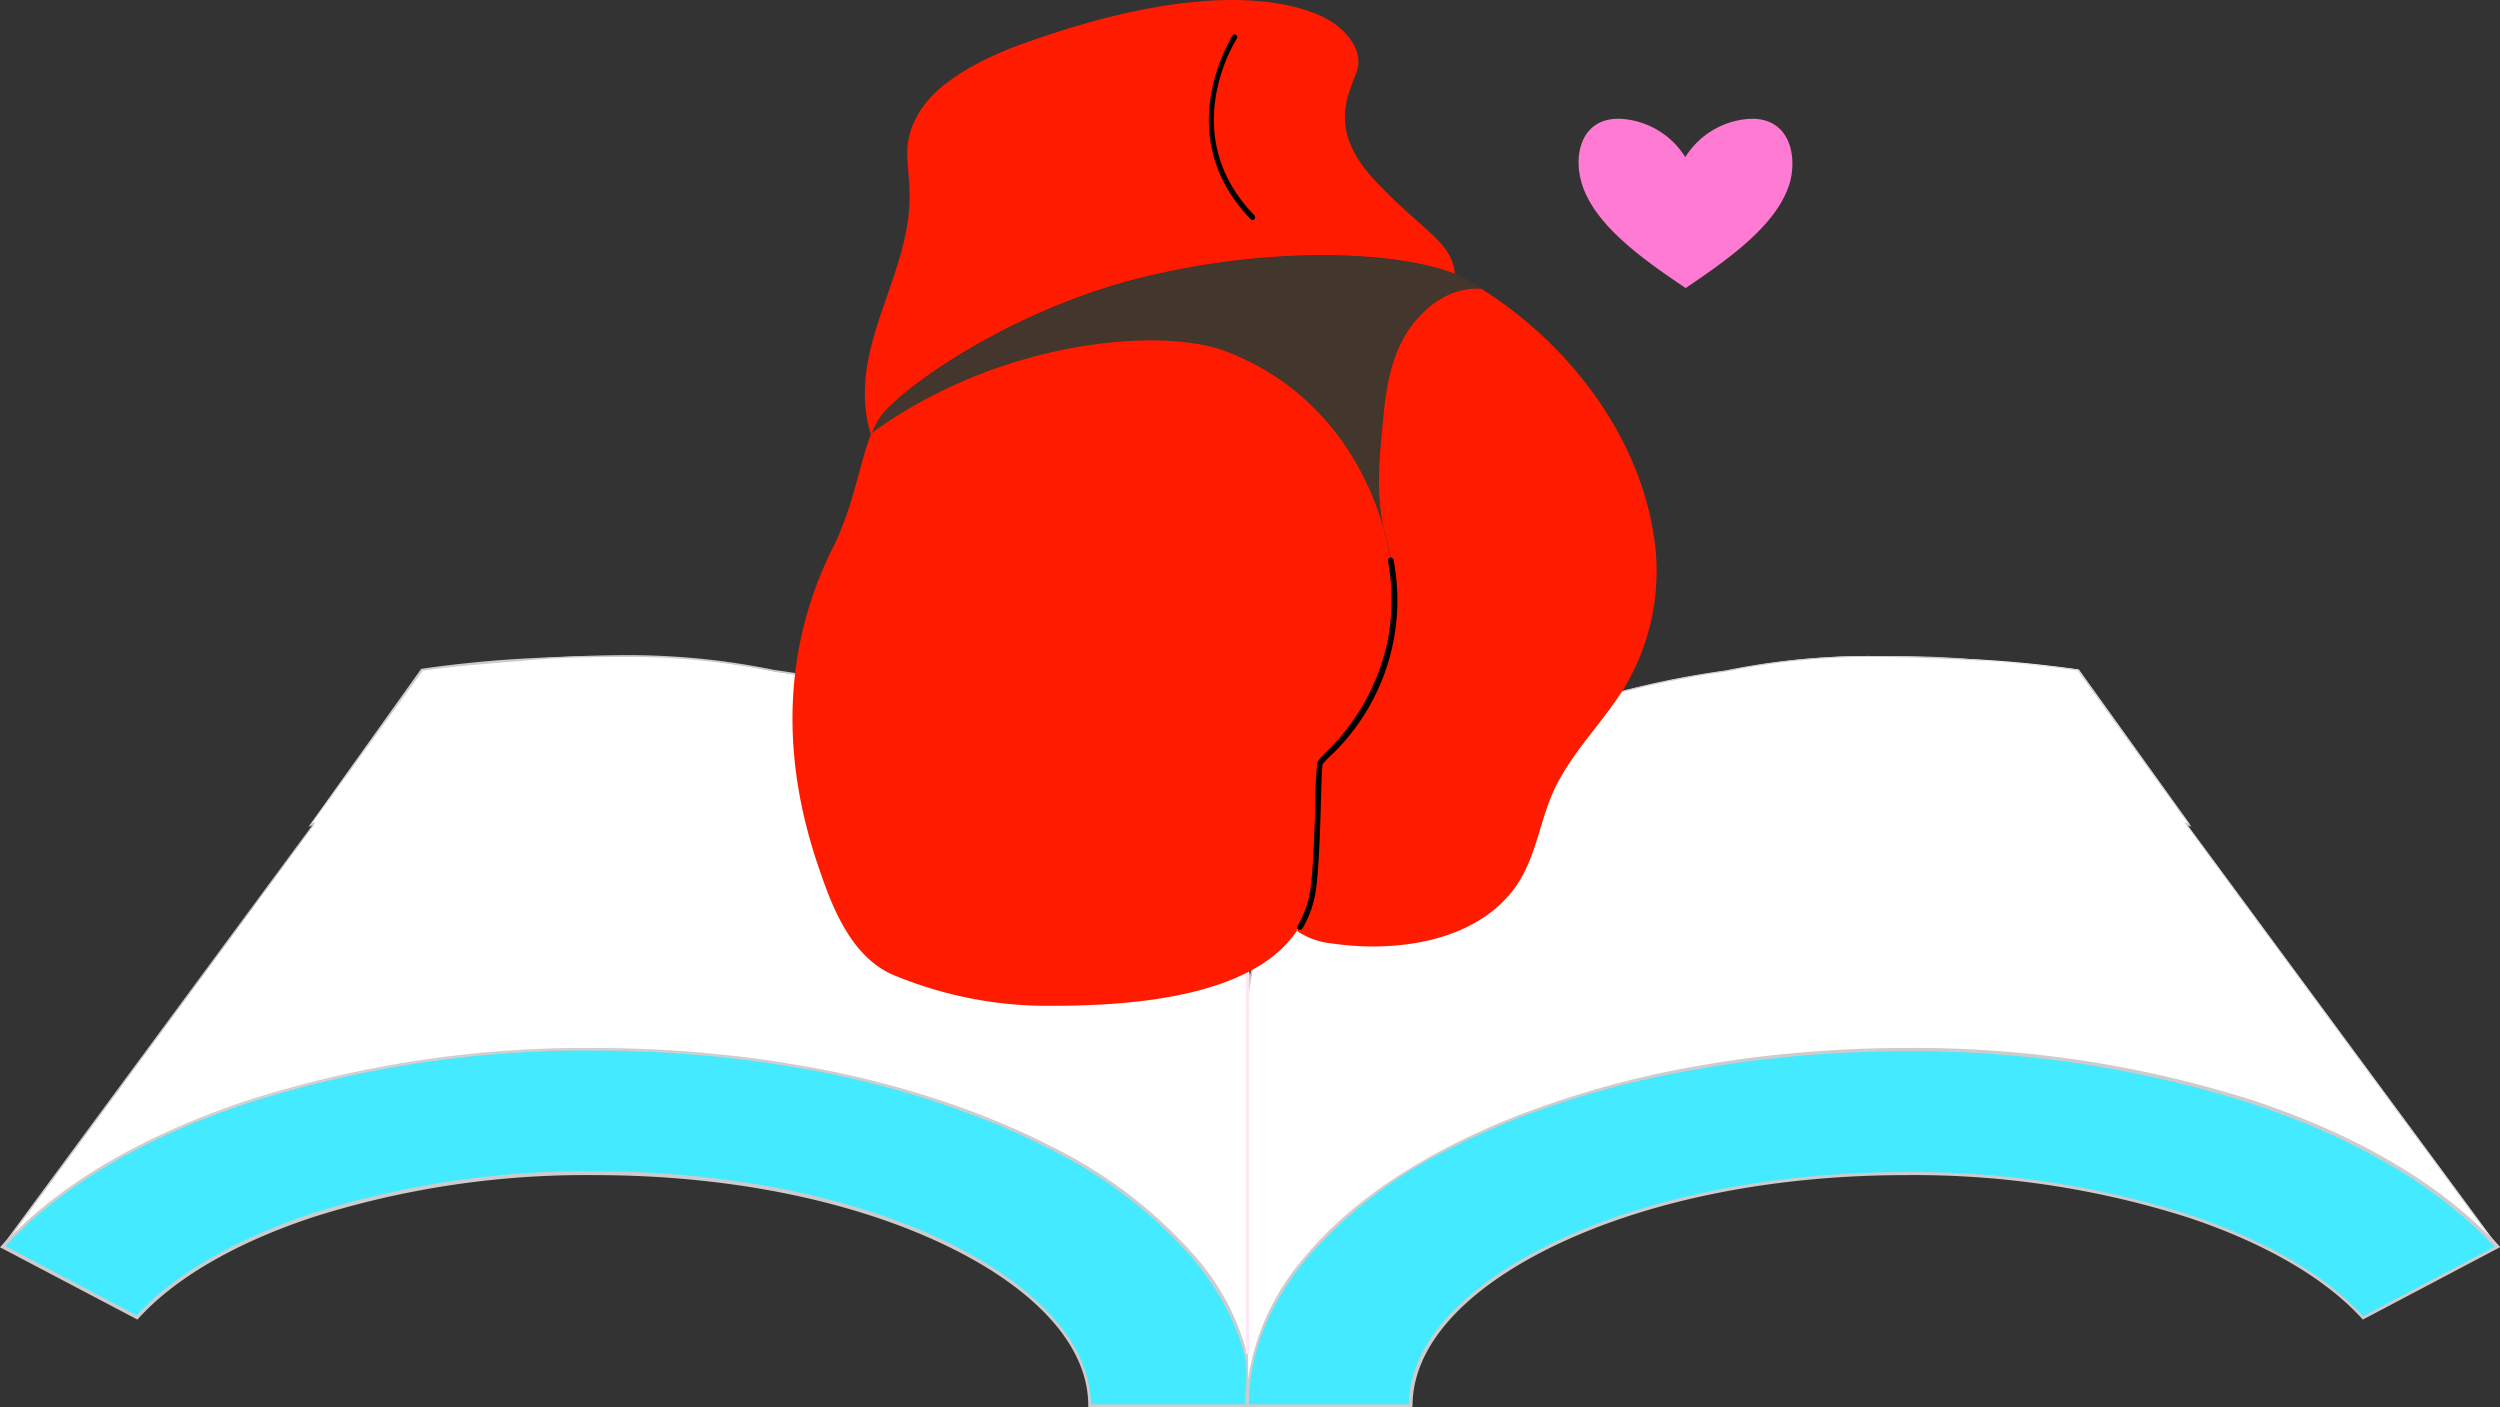 <svg xmlns="http://www.w3.org/2000/svg" viewBox="0 0 270.59 152.32"><rect x="0" y="0" width="270.59" height="152.32" fill="#333333" stroke="none"/><path d="M113.35,124c-2.24-1.14-4.6-2.2-7.07-3.16A101.1,101.1,0,0,0,87,115.48l-2-.34c-1.6-.26-3.2-.49-4.83-.68q-1.5-.19-3-.33c-1.33-.13-2.67-.24-4-.33q-4.5-.3-9-.3a120.49,120.49,0,0,0-37.6,5.71C15.29,123,6.17,128.46.29,135l14.5,7.63c4-4.4,10.55-8.22,18.9-11A97.63,97.63,0,0,1,64.27,127c15,0,28.89,2.91,39.25,8.19,9.27,4.81,14.38,10.81,14.38,17h17.67c0-5.6-2.11-11-6.27-16C125.49,131.53,120.12,127.45,113.35,124Z" style="fill:#44eaff"/><path d="M135.79,152.32h-18v-.18c0-6.12-5.07-12.07-14.27-16.77-10.34-5.27-24.25-8.18-39.17-8.18a97.79,97.79,0,0,0-30.56,4.58c-8.34,2.78-14.85,6.57-18.82,10.95l-.1.11-.12-.07L0,135l.16-.18c5.91-6.5,15.06-12,26.46-15.74a120.58,120.58,0,0,1,37.66-5.72c3,0,6,.1,9,.29,1.35.09,2.71.21,4,.34,1,.09,2,.2,3,.32,1.6.2,3.22.43,4.83.69l2,.34a101.52,101.52,0,0,1,19.28,5.34c2.47,1,4.85,2,7.09,3.17a49.81,49.81,0,0,1,16,12.18c4.19,5.06,6.32,10.49,6.32,16.13ZM118.08,152h17.31c0-5.49-2.14-10.77-6.23-15.71a49.62,49.62,0,0,0-15.89-12.09h0a74.18,74.18,0,0,0-7.06-3.16A101.43,101.43,0,0,0,87,115.69l-2-.34c-1.61-.26-3.23-.49-4.82-.68q-1.5-.18-3-.33c-1.31-.13-2.66-.24-4-.33-2.94-.19-6-.3-9-.3a120.45,120.45,0,0,0-37.4,5.7C15.5,123.15,6.46,128.5.59,134.87l14.2,7.5c4-4.39,10.55-8.17,18.88-11a98,98,0,0,1,30.6-4.6c15,0,29,2.92,39.34,8.22C112.85,139.76,118,145.76,118.08,152Z" style="fill:#ccc"/><path d="M135.57,112.06a15.62,15.62,0,0,0-.11-2.27h.11c0-5.6-2.11-11-6.27-16a49.82,49.82,0,0,0-15.94-12.13,97.54,97.54,0,0,0-29.56-9A78.41,78.41,0,0,0,67.93,71c-3,0-6.79,0-10.61.34s-7.87.59-11.68,1.14L33.58,89.29h.15l.26-.08L.28,135c5.88-6.48,15-11.91,26.39-15.7a120.49,120.49,0,0,1,37.6-5.71h0q4.55,0,9,.3c1.33.09,2.67.2,4,.33l3,.33c1.63.2,3.24.42,4.82.68l2,.34a101.1,101.1,0,0,1,19.24,5.33c2.46,1,4.82,2,7.07,3.16a50.73,50.73,0,0,1,16,12.14c4.16,5,6.27,10.41,6.27,16h0Z" style="fill:#fff"/><path d="M135.65,152.14h-.18c0-5.58-2.11-10.95-6.26-15.95a49.39,49.39,0,0,0-15.91-12.11c-2.24-1.14-4.62-2.2-7.06-3.17A101.72,101.72,0,0,0,87,115.59l-2-.34c-1.58-.25-3.2-.48-4.82-.68-.94-.12-1.93-.23-3-.33-1.32-.13-2.67-.24-4-.33-2.94-.2-6-.3-9-.3a120.31,120.31,0,0,0-37.57,5.71C15.32,123.11,6.21,128.53.35,135l-.14-.12L33.79,89.34l-.4.14,12.2-17.09h0c3.84-.55,7.77-.94,11.68-1.14s7.59-.34,10.62-.34H68a78.36,78.36,0,0,1,15.8,1.6,98,98,0,0,1,29.58,9,49.83,49.83,0,0,1,16,12.15c4.18,5,6.3,10.45,6.3,16.07v.1h-.11c.07.72.11,1.45.11,2.18ZM64.27,113.43q4.5,0,9,.3c1.36.09,2.71.2,4,.33l3,.32c1.62.2,3.25.43,4.83.69l2,.34a102,102,0,0,1,19.26,5.33c2.46,1,4.84,2,7.08,3.17a50.28,50.28,0,0,1,16,12.16,26,26,0,0,1,6.11,13.22V112.06a21.43,21.43,0,0,0-.12-2.27v-.1h.13c0-5.54-2.12-10.88-6.25-15.86-3.8-4.59-9.16-8.66-15.92-12.11a97.39,97.39,0,0,0-29.52-9,77.34,77.34,0,0,0-15.76-1.61H68c-3,0-6.79,0-10.61.34s-7.8.59-11.63,1.14l-12,16.53.42-.14-.18.23L1.25,133.76c5.9-6,14.64-11,25.39-14.61A120.4,120.4,0,0,1,64.27,113.43Z" style="fill:#ccc"/><path d="M243.9,119.23a120.6,120.6,0,0,0-37.61-5.71q-4.53,0-9,.3c-1.33.09-2.67.2-4,.33q-1.5.15-3,.33c-1.63.2-3.23.42-4.82.68l-2,.34a101.1,101.1,0,0,0-19.24,5.33c-2.46,1-4.82,2-7.07,3.16-6.77,3.46-12.14,7.54-15.95,12.14-4.16,5-6.27,10.41-6.27,16h17.68c0-6.19,5.1-12.21,14.37-16.94C177.4,130,191.34,127,206.29,127a97.71,97.71,0,0,1,30.5,4.63c8.37,2.78,14.91,6.59,18.91,11L270.28,135C264.4,128.45,255.28,123,243.9,119.23Z" style="fill:#44eaff"/><path d="M152.85,152.32H134.79v-.18c0-5.64,2.13-11.07,6.32-16.13,3.83-4.62,9.21-8.71,16-12.18,2.25-1.14,4.64-2.21,7.09-3.17a101.52,101.52,0,0,1,19.28-5.34l2-.34c1.58-.26,3.2-.49,4.82-.69.94-.11,1.94-.22,3-.32,1.32-.13,2.67-.25,4-.34,2.95-.19,6-.29,9-.29A120.69,120.69,0,0,1,244,119.06h0c11.41,3.8,20.56,9.24,26.46,15.74l.16.18-14.88,7.85-.09-.11c-4-4.39-10.5-8.17-18.84-10.95a97.88,97.88,0,0,0-30.48-4.58c-14.92,0-28.83,2.91-39.17,8.18-9.2,4.7-14.27,10.65-14.27,16.77ZM135.17,152h17.31c.1-6.2,5.23-12.2,14.47-16.92,10.39-5.3,24.36-8.22,39.34-8.22a98,98,0,0,1,30.6,4.6c8.33,2.77,14.86,6.56,18.89,11l14.21-7.5c-5.87-6.37-14.9-11.72-26.15-15.46h0a120.23,120.23,0,0,0-37.55-5.71c-3,0-6,.11-9,.3-1.35.09-2.7.2-4,.33-1,.11-2,.21-3,.33-1.62.2-3.24.43-4.81.68l-2,.34A101.45,101.45,0,0,0,164.35,121c-2.45,1-4.82,2-7.06,3.16a49.51,49.51,0,0,0-15.89,12.09C137.31,141.19,135.22,146.47,135.17,152Z" style="fill:#ccc"/><path d="M157.21,124c2.24-1.14,4.6-2.2,7.07-3.16a101.1,101.1,0,0,1,19.24-5.33l2-.34c1.58-.26,3.19-.49,4.82-.68q1.47-.19,3-.33c1.33-.13,2.67-.24,4-.33q4.42-.3,9-.3h0A120.6,120.6,0,0,1,244,119.21c11.38,3.79,20.5,9.23,26.38,15.7L236.62,89.14l.26.09.15,0L225,72.46c-3.81-.54-7.71-.93-11.67-1.13S205.67,71,202.68,71a77.62,77.62,0,0,0-15.87,1.6,97.48,97.48,0,0,0-29.55,9c-6.77,3.46-12.14,7.54-15.95,12.13-4.16,5-6.27,10.42-6.27,16h.12A21.43,21.43,0,0,0,135,112v40.08h0c0-5.59,2.11-11,6.27-16C145.07,131.53,150.44,127.45,157.21,124Z" style="fill:#fff"/><path d="M135.08,152.14h-.18V112.06a16,16,0,0,1,.1-2.18h-.1v-.09c0-5.62,2.11-11,6.29-16.07,3.82-4.61,9.2-8.7,16-12.16a98.38,98.38,0,0,1,29.59-9A77.63,77.63,0,0,1,202.57,71h.1c3,0,6.79,0,10.61.34s7.84.59,11.69,1.14h0l12.22,17-.4-.14,33.54,45.53-.15.12c-5.88-6.47-15-11.89-26.34-15.67a120.41,120.41,0,0,0-37.58-5.71q-4.5,0-9,.3c-1.35.09-2.7.2-4,.33l-3,.33c-1.6.19-3.22.42-4.82.68l-2,.34a101.72,101.72,0,0,0-19.23,5.32c-2.45,1-4.83,2-7.06,3.17h0c-6.76,3.45-12.12,7.52-15.92,12.11C137.18,141.2,135.08,146.57,135.08,152.14Zm0-42.44h.13v.1a21.25,21.25,0,0,0-.12,2.26v37.23a26,26,0,0,1,6.11-13.22c3.82-4.61,9.19-8.7,16-12.16h0c2.24-1.14,4.62-2.2,7.09-3.17a102,102,0,0,1,19.26-5.33l2-.34c1.61-.26,3.23-.49,4.83-.69,1-.12,2-.23,3-.32,1.32-.13,2.67-.24,4-.33,2.94-.2,6-.3,9-.3A120.46,120.46,0,0,1,244,119.15c10.73,3.57,19.48,8.61,25.39,14.62L236.41,89l.41.13L224.87,72.57c-3.82-.55-7.74-.93-11.63-1.13s-7.66-.34-10.7-.34a78,78,0,0,0-15.76,1.6,98,98,0,0,0-29.53,9,49.65,49.65,0,0,0-15.92,12.1C137.21,98.82,135.1,104.15,135.08,109.7Z" style="fill:#ccc"/><rect x="134.84" y="104.7" width="0.36" height="41.85" style="fill:#ffe7f7"/><path d="M109.53,5.17c26.8-10,35.18-2.4,35.18-2.4s3.15,2.29,2.11,5.06-3,6.41,2.09,11.81,8.26,6.53,8.56,10c-6.28-2.45-19.3-3-32.87.15-15,3.44-27.44,12.46-29.41,15.46a10.18,10.18,0,0,0-.85,1.68l-.08.06-.12-.33c-2.39-8.91,4.06-16.28,4.31-24.92.1-3.93-1.06-5.85.9-9.34S106,6.58,109.53,5.17Z" style="fill:#ff1b00"/><path d="M160.34,31.2c-3.05-.22-5.65,1.54-7.47,3.88-2.15,2.77-2.81,6.37-3.12,9.77-.4,4.32-.93,8.28.08,12.6-2.13-7.71-7.52-15.84-17.44-19.48-7.19-2.52-24.4-1-38,9a10.18,10.18,0,0,1,.85-1.68c2-3,14.46-12,29.41-15.46,13.57-3.12,26.57-2.58,32.87-.15a10.6,10.6,0,0,1,1.7.81C159.56,30.71,160,31,160.34,31.2Z" style="fill:#42362d"/><path d="M149.79,57.45a25.78,25.78,0,0,1,.65,12c-2,8.75-7.38,12.33-7.6,13.08s-.19,9.92-.76,13.78a11,11,0,0,1-1.71,4.43c-5.16,7.75-20,8.2-27.95,8.12a43.42,43.42,0,0,1-15.62-3.29c-4.18-1.7-6.34-6.41-7.75-10.42-2-5.61-6.83-20.25,1.2-36.08,2.22-4.55,2.78-9,4.06-12.16,13.66-10,30.86-11.51,38.05-9,9.92,3.63,15.32,11.77,17.44,19.47Z" style="fill:#ff1b00"/><path d="M144.12,102.11a8.11,8.11,0,0,1-3.71-1.33,11,11,0,0,0,1.71-4.43c.57-3.86.54-13,.76-13.77s5.63-4.33,7.6-13.08a25.59,25.59,0,0,0-.65-12h0c-1-4.31-.48-8.27-.08-12.59.31-3.41,1-7,3.12-9.77,1.82-2.34,4.43-4.11,7.47-3.88,9.3,5.83,17,15.73,18.66,26.72a24.49,24.49,0,0,1-3.21,16.49c-2.22,3.57-5.28,6.58-7.22,10.3-1.88,3.56-2.12,7.67-4.43,11.07C159.87,102,151,103.13,144.12,102.11Z" style="fill:#ff1b00"/><path d="M140.69,100.65h-.16a.31.31,0,0,1-.1-.42h0a10.87,10.87,0,0,0,1.39-3.89c.34-2.33.47-6.64.56-9.79a35.48,35.48,0,0,1,.2-4c.07-.23.31-.48.88-1.06a23.73,23.73,0,0,0,6.71-12,23.41,23.41,0,0,0,.05-8.79.31.31,0,0,1,.26-.35.3.3,0,0,1,.35.24h0a23.21,23.21,0,0,1-6.93,21.33,5.62,5.62,0,0,0-.74.8c-.08.26-.13,2-.18,3.87-.09,3.16-.22,7.5-.57,9.86a11.33,11.33,0,0,1-1.48,4.12A.34.34,0,0,1,140.69,100.65Z"/><path d="M135.6,23.83a.36.36,0,0,1-.22-.09c-8.87-9.18-2-19.76-2-19.87a.29.29,0,0,1,.4-.1l0,0a.3.3,0,0,1,.09.42h0c-.07.1-6.65,10.3,1.89,19.1a.3.3,0,0,1,0,.43h0A.37.37,0,0,1,135.6,23.83Z"/><path d="M189.41,12.86a8.83,8.83,0,0,0-7,4.15,8.83,8.83,0,0,0-7-4.15c-4-.16-5.09,3.46-4.32,6.58,1.16,4.68,6.53,8.49,11.36,11.74,4.83-3.27,10.21-7.06,11.36-11.74C194.5,16.32,193.4,12.71,189.41,12.86Z" style="fill:#ff7ad3"/></svg>